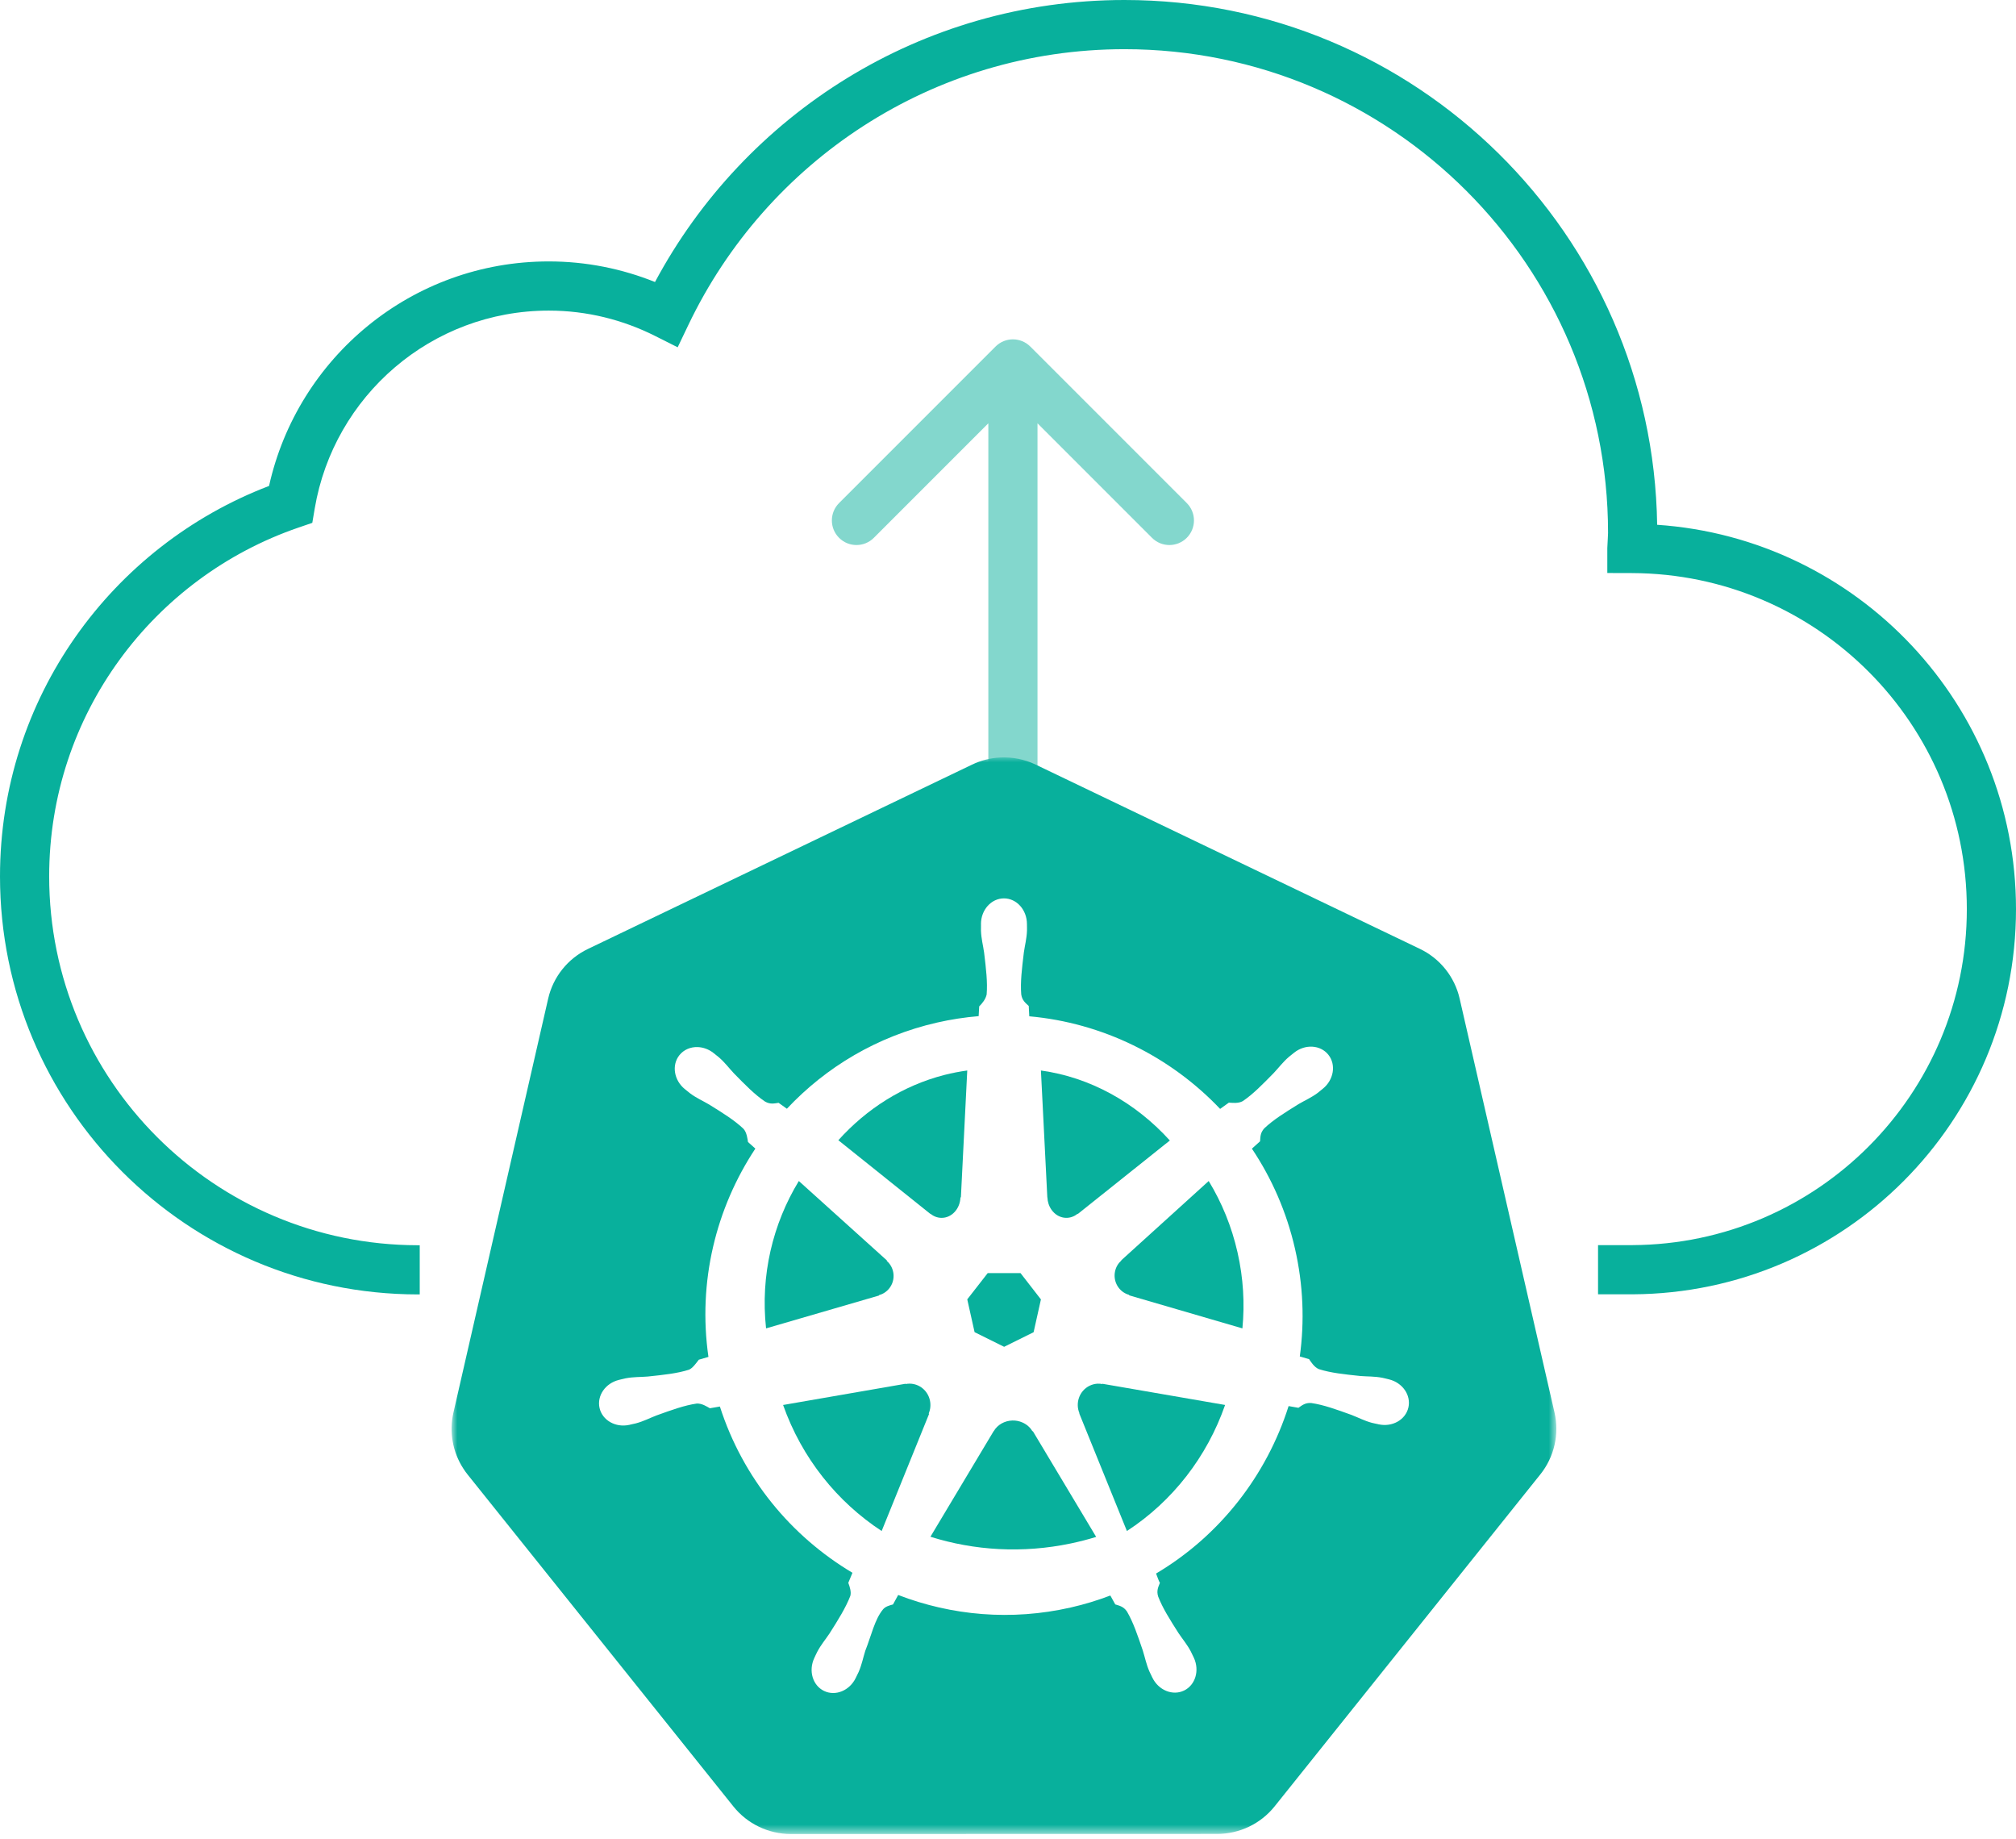 <svg width="205" height="187" viewBox="0 0 205 187" fill="none" xmlns="http://www.w3.org/2000/svg">
<g opacity="0.5">
<path d="M100.5 82C100.5 83.381 101.619 84.5 103 84.5C104.381 84.5 105.5 83.381 105.5 82L100.5 82ZM104.768 35.232C103.791 34.256 102.209 34.256 101.232 35.232L85.322 51.142C84.346 52.118 84.346 53.701 85.322 54.678C86.299 55.654 87.882 55.654 88.858 54.678L103 40.535L117.142 54.678C118.118 55.654 119.701 55.654 120.678 54.678C121.654 53.701 121.654 52.118 120.678 51.142L104.768 35.232ZM105.5 82L105.5 37L100.5 37L100.5 82L105.5 82Z" fill="#08B09C"/>
</g>
<path fill-rule="evenodd" clip-rule="evenodd" d="M94.558 142.357C94.335 141.361 93.476 140.681 92.517 140.667C92.38 140.665 92.239 140.678 92.1 140.704L92.079 140.678L79.63 142.836C81.552 148.267 85.143 152.693 89.653 155.649L94.476 143.742L94.439 143.694C94.611 143.286 94.662 142.824 94.558 142.357Z" fill="#08B09C"/>
<path fill-rule="evenodd" clip-rule="evenodd" d="M89.386 131.671C89.783 131.561 90.152 131.327 90.428 130.978C91.103 130.126 90.983 128.897 90.175 128.189L90.185 128.14L81.23 120.067C78.573 124.431 77.314 129.665 77.898 135.049L89.376 131.71L89.386 131.671Z" fill="#08B09C"/>
<path fill-rule="evenodd" clip-rule="evenodd" d="M94.621 123.398C94.938 123.659 95.328 123.813 95.75 123.813C96.781 123.813 97.621 122.892 97.665 121.74L97.711 121.714L98.357 108.831C97.586 108.936 96.812 109.084 96.038 109.282C91.8 110.369 88.123 112.728 85.248 115.92L94.602 123.408L94.621 123.398Z" fill="#08B09C"/>
<path fill-rule="evenodd" clip-rule="evenodd" d="M99.102 135.433L102.107 136.922L105.104 135.437L105.848 132.103L103.774 129.431H100.436L98.357 132.098L99.102 135.433Z" fill="#08B09C"/>
<path fill-rule="evenodd" clip-rule="evenodd" d="M106.507 121.737C106.524 122.181 106.663 122.621 106.928 122.995C107.575 123.908 108.744 124.078 109.574 123.395L109.607 123.411L118.957 115.947C115.43 112.058 110.826 109.52 105.848 108.831L106.498 121.732L106.507 121.737Z" fill="#08B09C"/>
<mask id="mask0" mask-type="alpha" maskUnits="userSpaceOnUse" x="45" y="77" width="114" height="110">
<path fill-rule="evenodd" clip-rule="evenodd" d="M45.921 77H158.26V186.453H45.921V77Z" fill="white"/>
</mask>
<g mask="url(#mask0)">
<path fill-rule="evenodd" clip-rule="evenodd" d="M143.215 143.088C142.931 144.342 141.585 145.103 140.198 144.804C140.189 144.801 140.174 144.801 140.163 144.799C140.148 144.795 140.134 144.787 140.119 144.784C139.925 144.741 139.683 144.699 139.514 144.653C138.715 144.438 138.135 144.117 137.416 143.841C135.87 143.284 134.589 142.818 133.341 142.637C132.707 142.587 132.384 142.891 132.032 143.123C131.861 143.089 131.336 142.996 131.033 142.948C128.793 150.016 124.024 156.136 117.557 159.971C117.669 160.241 117.858 160.817 117.947 160.918C117.799 161.314 117.577 161.693 117.767 162.303C118.22 163.484 118.955 164.639 119.84 166.029C120.268 166.671 120.707 167.165 121.093 167.9C121.186 168.076 121.309 168.346 121.398 168.532C121.999 169.822 121.558 171.309 120.404 171.867C119.241 172.43 117.795 171.836 117.172 170.538C117.083 170.354 116.958 170.11 116.883 169.936C116.551 169.174 116.436 168.521 116.203 167.785C115.673 166.223 115.237 164.93 114.6 163.837C114.244 163.309 113.807 163.241 113.406 163.11C113.332 162.982 113.056 162.472 112.907 162.207C111.615 162.697 110.28 163.106 108.896 163.421C102.83 164.804 96.759 164.243 91.334 162.152L90.805 163.115C90.411 163.221 90.031 163.328 89.797 163.608C88.946 164.628 88.606 166.265 87.988 167.825C87.755 168.562 87.644 169.215 87.313 169.976C87.238 170.149 87.112 170.39 87.024 170.573C87.023 170.575 87.024 170.577 87.024 170.578C87.023 170.58 87.02 170.581 87.019 170.583C86.395 171.877 84.953 172.469 83.792 171.907C82.638 171.349 82.197 169.863 82.798 168.572C82.887 168.386 83.005 168.116 83.098 167.94C83.484 167.205 83.923 166.707 84.351 166.064C85.236 164.674 86.013 163.427 86.467 162.245C86.581 161.853 86.412 161.316 86.26 160.918L86.684 159.895C80.462 156.193 75.548 150.293 73.203 142.993L72.184 143.169C71.911 143.015 71.362 142.651 70.84 142.692C69.592 142.873 68.311 143.339 66.765 143.896C66.046 144.172 65.466 144.488 64.667 144.703C64.498 144.749 64.256 144.796 64.062 144.839C64.047 144.843 64.033 144.85 64.017 144.854C64.007 144.856 63.992 144.857 63.983 144.859C62.596 145.159 61.251 144.397 60.966 143.144C60.681 141.891 61.566 140.619 62.944 140.285C62.954 140.282 62.968 140.277 62.978 140.275C62.985 140.273 62.992 140.271 62.998 140.27C63.194 140.223 63.444 140.158 63.623 140.124C64.436 139.969 65.098 140.008 65.866 139.944C67.5 139.772 68.853 139.632 70.056 139.252C70.438 139.094 70.802 138.568 71.06 138.233L72.039 137.948C70.942 130.319 72.798 122.833 76.809 116.772L76.06 116.1C76.012 115.807 75.949 115.13 75.591 114.746C74.671 113.879 73.512 113.16 72.114 112.293C71.451 111.901 70.842 111.648 70.176 111.155C70.035 111.05 69.846 110.889 69.692 110.764C69.68 110.755 69.668 110.747 69.657 110.738C68.535 109.84 68.277 108.291 69.082 107.278C69.535 106.707 70.227 106.425 70.945 106.45C71.504 106.469 72.083 106.674 72.574 107.067C72.733 107.194 72.951 107.36 73.093 107.483C73.721 108.025 74.103 108.561 74.632 109.123C75.784 110.299 76.737 111.275 77.783 111.982C78.333 112.303 78.754 112.174 79.172 112.118C79.306 112.217 79.758 112.543 80.016 112.719C83.995 108.481 89.22 105.341 95.29 103.958C96.701 103.636 98.113 103.422 99.516 103.305L99.571 102.312C99.882 102.01 100.231 101.574 100.33 101.099C100.432 99.837 100.267 98.478 100.07 96.841C99.962 96.075 99.781 95.439 99.751 94.609C99.744 94.438 99.754 94.202 99.755 94.007C99.755 93.985 99.751 93.964 99.751 93.942C99.75 92.501 100.797 91.333 102.088 91.333C103.379 91.333 104.425 92.501 104.426 93.942C104.426 94.146 104.438 94.42 104.431 94.609C104.4 95.439 104.219 96.075 104.111 96.841C103.914 98.478 103.745 99.837 103.846 101.099C103.939 101.73 104.306 101.98 104.61 102.272C104.617 102.442 104.645 103.008 104.665 103.321C112.098 103.984 119 107.396 124.07 112.735L124.959 112.098C125.261 112.115 125.924 112.207 126.378 111.942C127.424 111.235 128.377 110.254 129.53 109.078C130.058 108.516 130.445 107.98 131.073 107.438C131.216 107.314 131.433 107.149 131.592 107.022C132.714 106.124 134.274 106.219 135.079 107.233C135.884 108.246 135.626 109.795 134.504 110.693C134.346 110.821 134.141 110.998 133.99 111.11C133.324 111.603 132.71 111.856 132.047 112.248C130.649 113.115 129.49 113.834 128.571 114.701C128.136 115.167 128.169 115.609 128.131 116.03C128.001 116.149 127.544 116.556 127.302 116.777C129.317 119.788 130.827 123.206 131.682 126.943C132.529 130.646 132.661 134.347 132.172 137.902L133.116 138.178C133.285 138.419 133.634 139.005 134.125 139.196C135.328 139.577 136.681 139.716 138.315 139.889C139.083 139.952 139.745 139.914 140.558 140.069C140.753 140.106 141.037 140.184 141.237 140.23C142.615 140.563 143.5 141.835 143.215 143.088ZM158.072 143.6L148.423 101.51C147.917 99.304 146.429 97.447 144.382 96.465L105.322 77.737C104.195 77.196 102.95 76.946 101.701 77.01C100.708 77.06 99.735 77.307 98.839 77.737L59.784 96.475C57.737 97.457 56.249 99.314 55.743 101.52L46.108 143.61C45.659 145.57 46.025 147.627 47.123 149.313C47.254 149.517 47.396 149.715 47.547 149.905L74.579 183.654C75.996 185.423 78.146 186.453 80.418 186.453L123.768 186.443C126.04 186.444 128.189 185.416 129.607 183.649L156.629 149.895C158.047 148.125 158.579 145.808 158.072 143.6Z" fill="#08B09C"/>
</g>
<path fill-rule="evenodd" clip-rule="evenodd" d="M122.909 120.067L114.022 128.124L114.027 128.149C113.717 128.422 113.488 128.791 113.39 129.228C113.15 130.293 113.784 131.355 114.814 131.641L114.824 131.69L126.336 135.049C126.58 132.533 126.432 129.93 125.84 127.322C125.242 124.682 124.236 122.247 122.909 120.067Z" fill="#08B09C"/>
<path fill-rule="evenodd" clip-rule="evenodd" d="M104.978 145.498C104.762 145.126 104.42 144.816 103.977 144.619C103.64 144.468 103.284 144.402 102.934 144.414C102.163 144.44 101.432 144.837 101.047 145.503H101.036L94.612 156.232C99.058 157.631 103.967 157.945 108.892 156.912C109.771 156.727 110.631 156.506 111.466 156.247L105.026 145.498H104.978Z" fill="#08B09C"/>
<path fill-rule="evenodd" clip-rule="evenodd" d="M112.084 140.706C111.925 140.676 111.761 140.661 111.598 140.67C111.325 140.684 111.051 140.755 110.789 140.884C109.766 141.387 109.321 142.625 109.766 143.681L109.75 143.702L114.592 155.649C119.258 152.612 122.75 148.073 124.576 142.834L112.104 140.68L112.084 140.706Z" fill="#08B09C"/>
<path fill-rule="evenodd" clip-rule="evenodd" d="M66.605 28.67C75.72 11.634 93.65 0 114.344 0C143.985 0 168.072 23.815 168.511 53.352C188.897 54.73 205 71.69 205 92.426C205 113.99 187.571 131.47 166.03 131.584L166.017 131.584L162.5 131.584V126.584L166.004 126.584L166.009 126.584C184.801 126.482 200 111.232 200 92.426C200 73.587 184.763 58.319 165.934 58.261L163.442 58.254V55.761V55.755V55.726L163.443 55.696C163.45 55.403 163.469 55.113 163.484 54.884L163.489 54.801C163.507 54.539 163.517 54.349 163.517 54.173C163.517 27.019 141.498 5 114.344 5C94.787 5 77.93 16.454 70.011 33.008L68.91 35.308L66.633 34.163C63.367 32.521 59.697 31.577 55.805 31.577C43.848 31.577 33.938 40.272 32.005 51.688L31.757 53.154L30.351 53.636C15.605 58.692 5 72.644 5 89.093C5 109.799 21.778 126.573 42.475 126.596L42.681 126.596V131.596L42.473 131.596H42.47C19.017 131.57 0 112.561 0 89.093C0 70.949 11.378 55.505 27.359 49.403C30.257 36.35 41.871 26.577 55.805 26.577C59.629 26.577 63.27 27.331 66.605 28.67Z" fill="#08B09C"/>
</svg>
